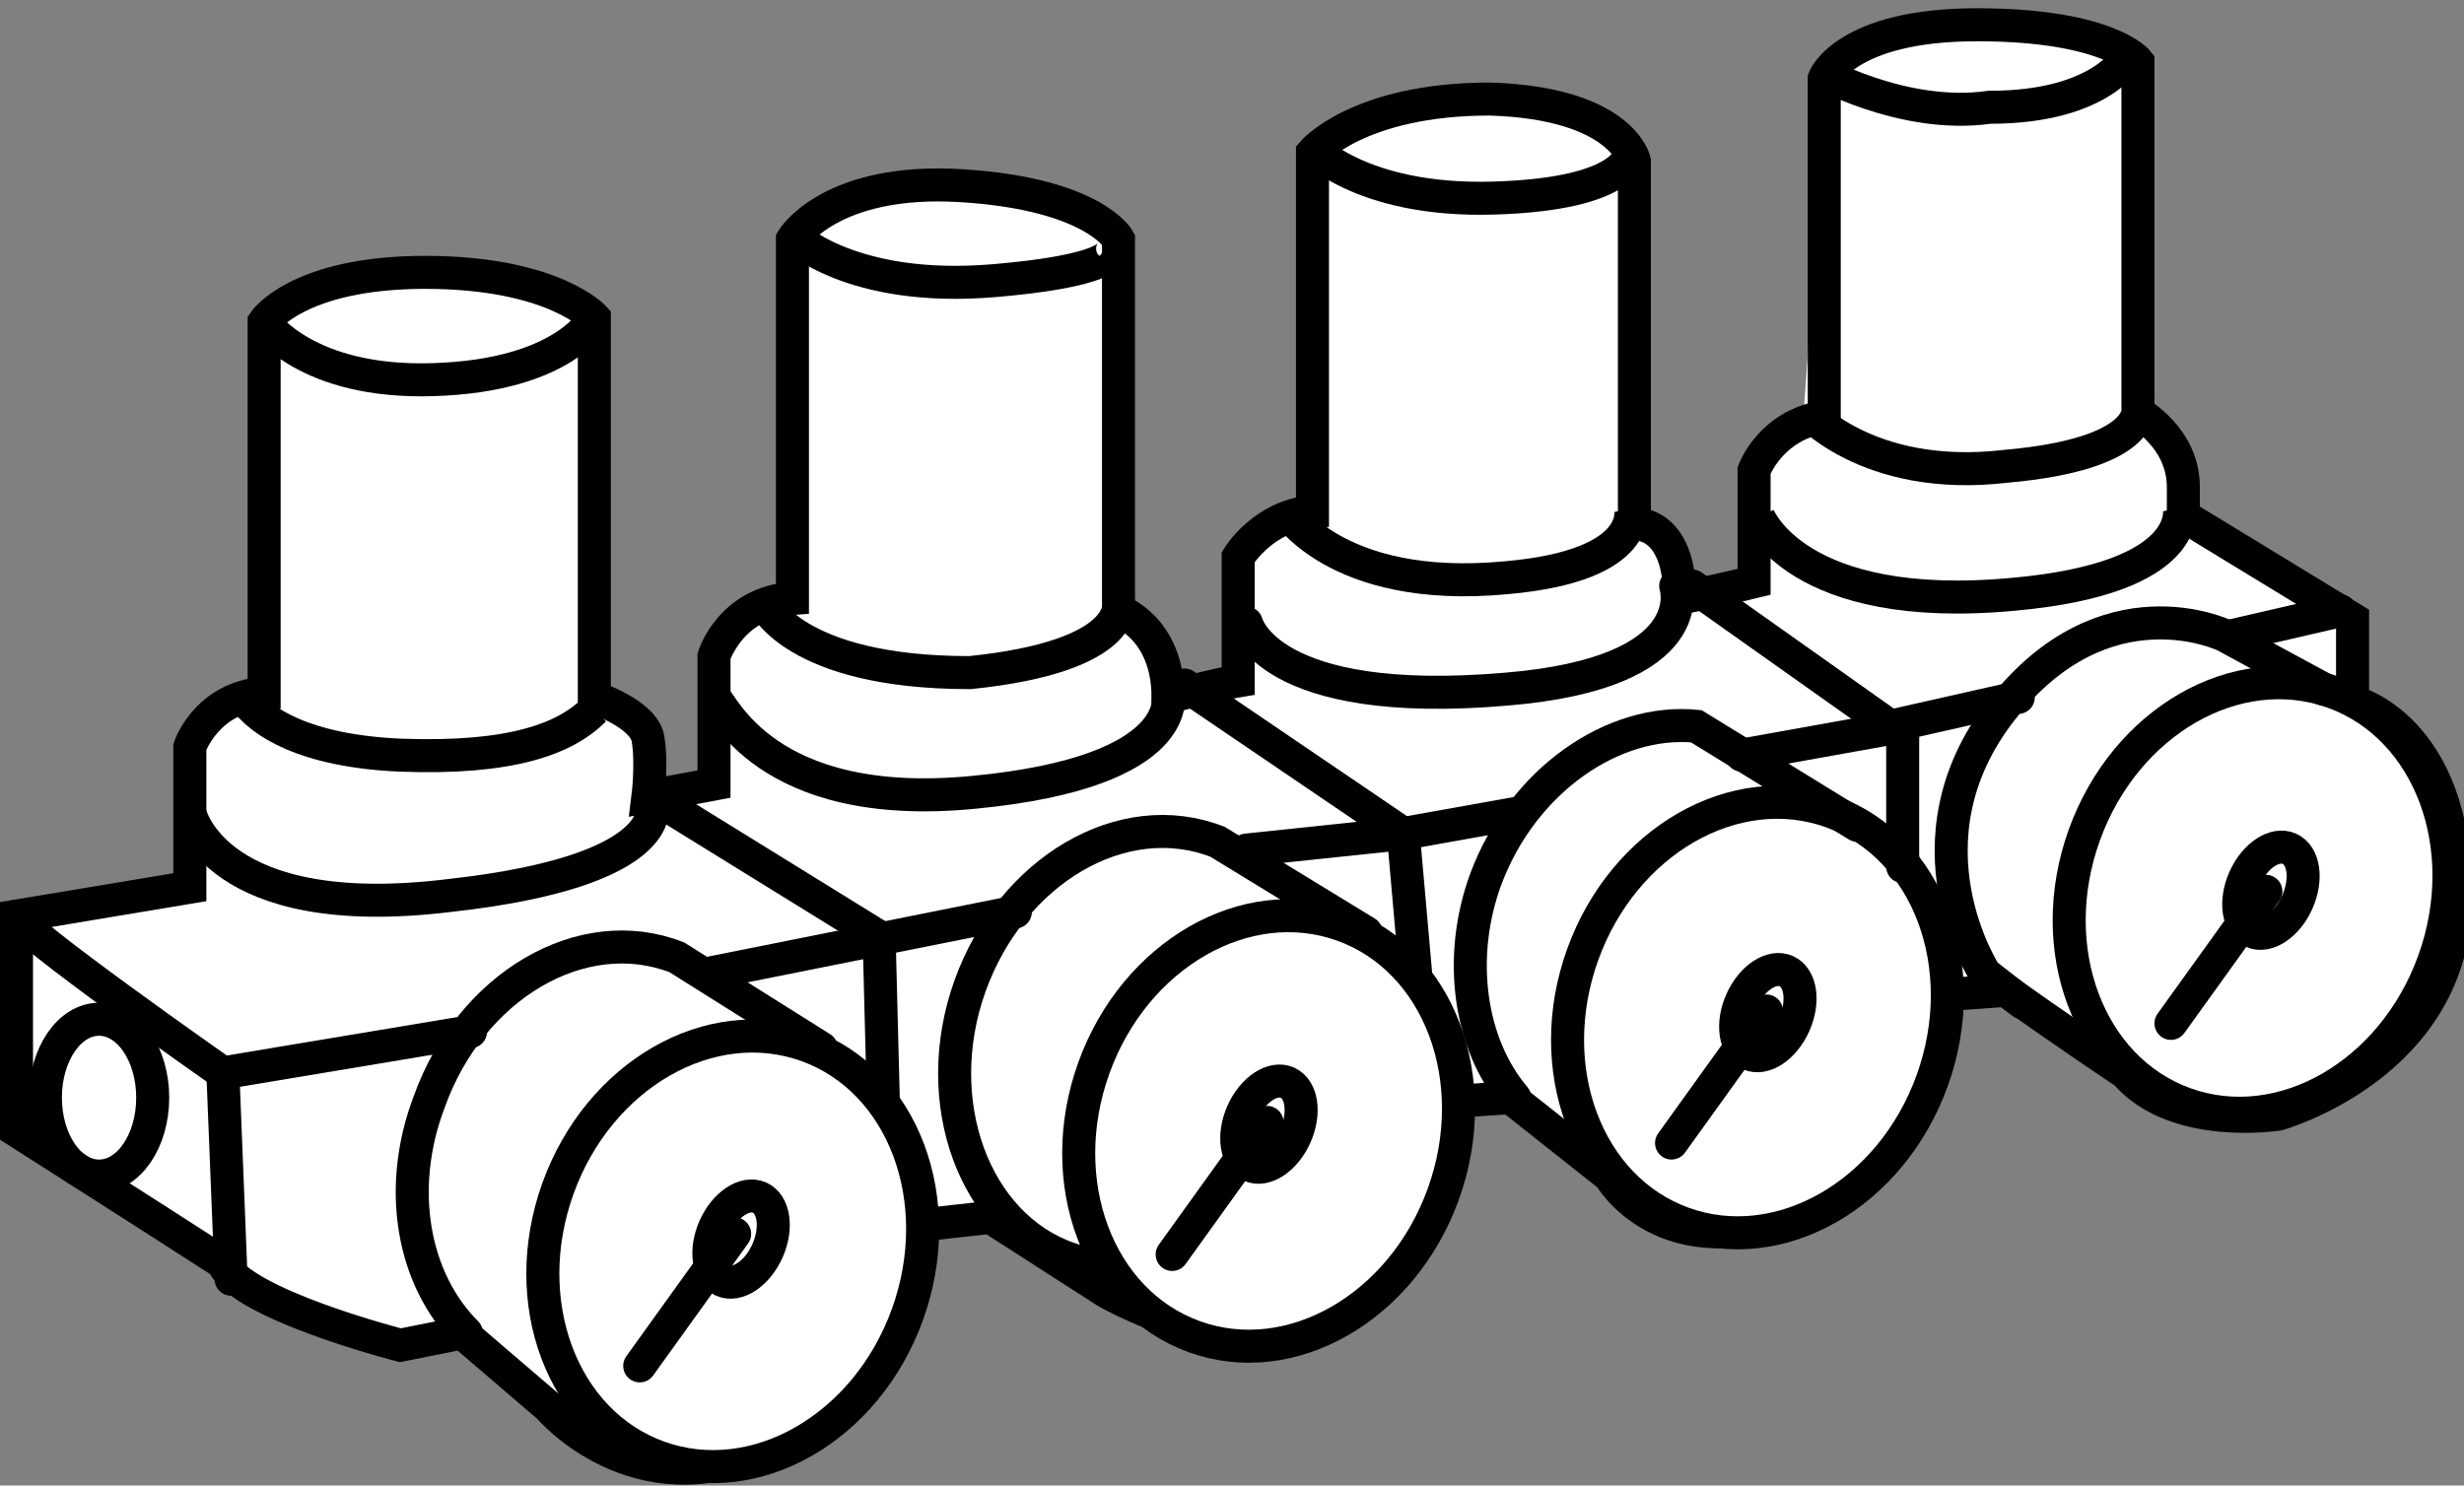<?xml version="1.0" encoding="utf-8"?>
<!-- Generator: Adobe Illustrator 28.0.0, SVG Export Plug-In . SVG Version: 6.00 Build 0)  -->
<svg version="1.1" id="image" xmlns="http://www.w3.org/2000/svg" xmlns:xlink="http://www.w3.org/1999/xlink" x="0px" y="0px"
	 width="59.7px" height="36px" viewBox="0 0 59.7 36" style="enable-background:new 0 0 59.7 36;" xml:space="preserve">
<rect x="0" y="0" width="59.7" height="36" fill="#808080" stroke="none"/>
<style type="text/css">
	.st0{fill:#FFFFFF;}
	.st1{fill:none;stroke:#000000;stroke-width:0.8;stroke-miterlimit:10;}
	.st2{fill:none;stroke:#000000;stroke-width:0.8;stroke-linecap:round;stroke-miterlimit:10;}
	.st3{fill:#FFFFFF;stroke:#000000;stroke-width:0.8;stroke-linecap:round;stroke-miterlimit:10.001;}
	.st4{fill:none;stroke:#000000;stroke-width:0.8;stroke-linecap:round;stroke-miterlimit:9.999;}
</style>
<path class="st0" d="M0.4,27.5v-5.3l4.2-0.6v-3.5c0,0,1.1-1.6,1.8-1.2c0-3,0-8.8,0-8.8s0.4-1.5,3.9-1.5s4.1,1.1,4.1,1.1v9
	c0,0,1.2,0.4,1.3,1.2c0,0.8,0.1,1.7,0.1,1.7l1.5-0.6l-0.2-3c0,0,0.2-1,1.5-1c0.5-0.8,0.5-4.2,0.5-4.2V6.3c0,0,0.5-1.9,4-2.1
	c3.5,0,3.9,1.5,3.9,1.5v9c0,0,1.5,0.6,1.6,2c0.8,0,1.3-0.3,1.3-0.3v-3c0,0,0.8-1.1,1.8-1.1c0-4.6,0-8.3,0-8.3s0.8-2,4.3-1.8
	c3.4,0.2,3.5,1.5,3.5,1.5s0,8.5,0,8.8s0.9,0.1,1.5,1.7c1,0,1.3-0.7,1.3-0.7l-0.1-2c0,0,0.5-1.3,1.5-1.5c0.3-4,0.5-8,0.5-8
	s0.3-2,3.5-1.6c3.2,0.5,3.9,0.9,3.9,0.9v8.5c0,0,1.5,0.6,1.4,2.7c1.7,1.1,3.8,2.3,3.8,2.3v2c0,0,4.1,1.2,2.2,6.5
	c-1.8,4.9-6,3.5-6,3.5l-2.1-1.4l-2.5-1.8l-1,0.4c0,0-0.1,3.6-3.6,5.4c-2,1.1-4.7-0.8-4.7-0.8l-2.3-2.1l-1.2,0.1c0,0-0.6,4.6-3.7,5.7
	s-4.8-1.1-4.8-1.1L24,29.5l-1.8,0.2c0,0,0.1,4.3-3.6,5.4s-5.3-1-5.3-1l-2.1-1.8l-1.5,0.3L5.6,31L0.4,27.5z"/>
<path class="st1" d="M0.4,22.2l4.2-0.7v-3.4c0,0,0.4-1.2,1.8-1.3c0-4.1,0-9,0-9s0.8-1.2,3.9-1.2s4.1,1.1,4.1,1.1v9.2
	c0,0,1.2,0.4,1.3,1s0,1.4,0,1.4l1.6-0.3v-3.1c0,0,0.4-1.3,1.9-1.4c0-4.4,0-8.7,0-8.7s0.9-1.5,4.1-1.3s3.8,1.3,3.8,1.3v9
	c0,0,1.2,0.4,1.2,2.1c1.1-0.3,1.7-0.4,1.7-0.4v-3c0,0,0.6-1,1.8-1.1c0-2.9,0-8.7,0-8.7s1.1-1.3,4.3-1.3c3.2,0.1,3.5,1.5,3.5,1.5v8.8
	c0,0,1.1-0.1,1.1,1.8c1-0.2,1.8-0.4,1.8-0.4v-2.7c0,0,0.4-1.1,1.7-1.3c0-3.8,0-8.2,0-8.2s0.5-1.3,3.7-1.3s3.9,0.9,3.9,0.9V10
	c0,0,1.1,0.6,1.1,1.8c0,0.7,0,0.7,0,0.7L57,15v2c0,0,2.5,0.6,2.5,4.7S55.2,27,55.2,27s-2.5,0.4-3.7-1c-1.5-1-2.9-2-2.9-2l-1.4,0.1
	c0,0-0.1,3.9-3.5,5.3c-3.4,1.4-4.7-0.9-4.7-0.9l-2.4-1.9l-1.5,0.1c0,0-0.1,3.9-3.9,5.5c-1.8,0.6-4.4-0.9-4.4-0.9L24,29.5l-1.8,0.2
	c0,0,0.1,3.2-3.6,5.4c-3.2,1.5-5.3-1-5.3-1l-2.1-1.8l-1.5,0.3c0,0-3.9-1-4.3-2c-1.7-1.1-5-3.2-5-3.2L0.4,22.2z"/>
<path class="st1" d="M6.4,7.8c0,0,1,1.5,4.1,1.4c3.2-0.1,3.9-1.5,3.9-1.5"/>
<path class="st1" d="M19.2,5.7c0,0,1.4,1.4,4.9,1.1s2.8-0.9,2.8-0.9"/>
<path class="st1" d="M31.7,3.5c0,0,1.2,1.4,4.5,1.3s3.3-1.1,3.3-1.1"/>
<path class="st1" d="M44,1.7c0,0,2.1,1.2,4.2,0.9c2.8,0,3.4-1.3,3.4-1.3"/>
<path class="st1" d="M5.9,16.9c0.4,0.6,1.5,1.3,3.8,1.4c2.7,0.1,4-0.4,4.7-1.1"/>
<path class="st1" d="M18.5,14.6c0,0,0.7,1.7,5,1.7c3.9-0.4,3.6-1.7,3.6-1.7"/>
<path class="st1" d="M31.1,12.3c0,0,1.2,2.1,5.4,1.7c3.4-0.3,3-1.7,3-1.7"/>
<path class="st1" d="M43.7,9.9c0,0,1.5,1.8,4.9,1.4c3.4-0.3,3.2-1.4,3.2-1.4"/>
<path class="st1" d="M4.6,19.7c0,0,0.6,2.7,6.3,2c5.4-0.6,4.9-2.2,4.9-2.2"/>
<path class="st1" d="M17.3,16.9c0.2,0.1,1.2,2.8,6.3,2.3c5.2-0.5,4.7-2.4,4.7-2.4"/>
<path class="st2" d="M30.2,15.1c0,0,0.5,2.1,6.3,1.6c4.8-0.4,4.1-2.5,4.1-2.5"/>
<path class="st1" d="M42.6,12.5c0,0,0.9,2.4,6.2,1.9c4.4-0.4,4-2.1,4-2.1"/>
<ellipse transform="matrix(0.339 -0.941 0.941 0.339 -16.759 36.708)" class="st3" cx="17.7" cy="30.3" rx="5.3" ry="4.5"/>
<path class="st2" d="M11.3,32.3c-1.3-1.3-1.7-3.5-0.9-5.6c1-2.8,3.7-4.4,6-3.5l3.5,2.2"/>
<ellipse transform="matrix(0.339 -0.941 0.941 0.339 -5.454 47.007)" class="st3" cx="30.7" cy="27.4" rx="5.3" ry="4.5"/>
<path class="st2" d="M26.8,30.7c-0.3,0-0.6-0.1-0.9-0.2c-2.3-0.8-3.4-3.8-2.4-6.6s3.7-4.4,6-3.5l3.6,2.2"/>
<ellipse transform="matrix(0.339 -0.941 0.941 0.339 4.897 56.372)" class="st3" cx="42.6" cy="24.7" rx="5.3" ry="4.5"/>
<path class="st2" d="M36.7,26.6c-1.1-1.3-1.4-3.4-0.7-5.3c0.9-2.4,3.1-3.9,5.1-3.7L45,20"/>
<ellipse transform="matrix(0.339 -0.941 0.941 0.339 15.678 65.844)" class="st3" cx="54.7" cy="21.8" rx="5.3" ry="4.5"/>
<path class="st2" d="M49,24.3l-0.9-0.7c0,0-2.1-3.2,0.4-6.4s5.4-1.8,5.4-1.8l2.4,1.3"/>
<line class="st2" x1="56.7" y1="14.8" x2="54.1" y2="15.4"/>
<polyline class="st2" points="48.9,16.9 45.8,17.6 41,14.2 "/>
<polyline class="st2" points="42.2,18.3 46.1,17.6 46.1,21 "/>
<polyline class="st2" points="28.7,16.6 34,20.2 36.8,19.7 "/>
<polyline class="st2" points="34.3,23.6 34,20.2 30.2,20.6 "/>
<line class="st2" x1="15.8" y1="19.3" x2="21.3" y2="22.7"/>
<line class="st2" x1="17.1" y1="23.6" x2="24.6" y2="22.1"/>
<line class="st2" x1="21.4" y1="26.6" x2="21.3" y2="22.7"/>
<path class="st2" d="M0.4,22.2c0,0.3,5,3.8,5,3.8l6-1"/>
<line class="st2" x1="5.6" y1="31" x2="5.4" y2="26"/>
<ellipse class="st2" cx="2.4" cy="26.6" rx="1.3" ry="1.9"/>
<g>
	<line class="st2" x1="15.5" y1="33.1" x2="17.8" y2="29.9"/>
	<ellipse transform="matrix(0.406 -0.914 0.914 0.406 -16.732 34.208)" class="st4" cx="17.9" cy="30" rx="1.1" ry="0.7"/>
</g>
<g>
	<line class="st2" x1="28.4" y1="30.4" x2="30.7" y2="27.2"/>
	<ellipse transform="matrix(0.406 -0.914 0.914 0.406 -6.58 44.259)" class="st4" cx="30.7" cy="27.2" rx="1.1" ry="0.7"/>
</g>
<g>
	<line class="st2" x1="40.5" y1="27.7" x2="42.8" y2="24.5"/>
	<ellipse transform="matrix(0.406 -0.914 0.914 0.406 3.063 53.712)" class="st4" cx="42.8" cy="24.5" rx="1.1" ry="0.7"/>
</g>
<g>
	<line class="st2" x1="52.6" y1="24.8" x2="54.9" y2="21.6"/>
	<ellipse transform="matrix(0.406 -0.914 0.914 0.406 12.95 63.074)" class="st4" cx="55" cy="21.6" rx="1.1" ry="0.7"/>
</g>
</svg>
